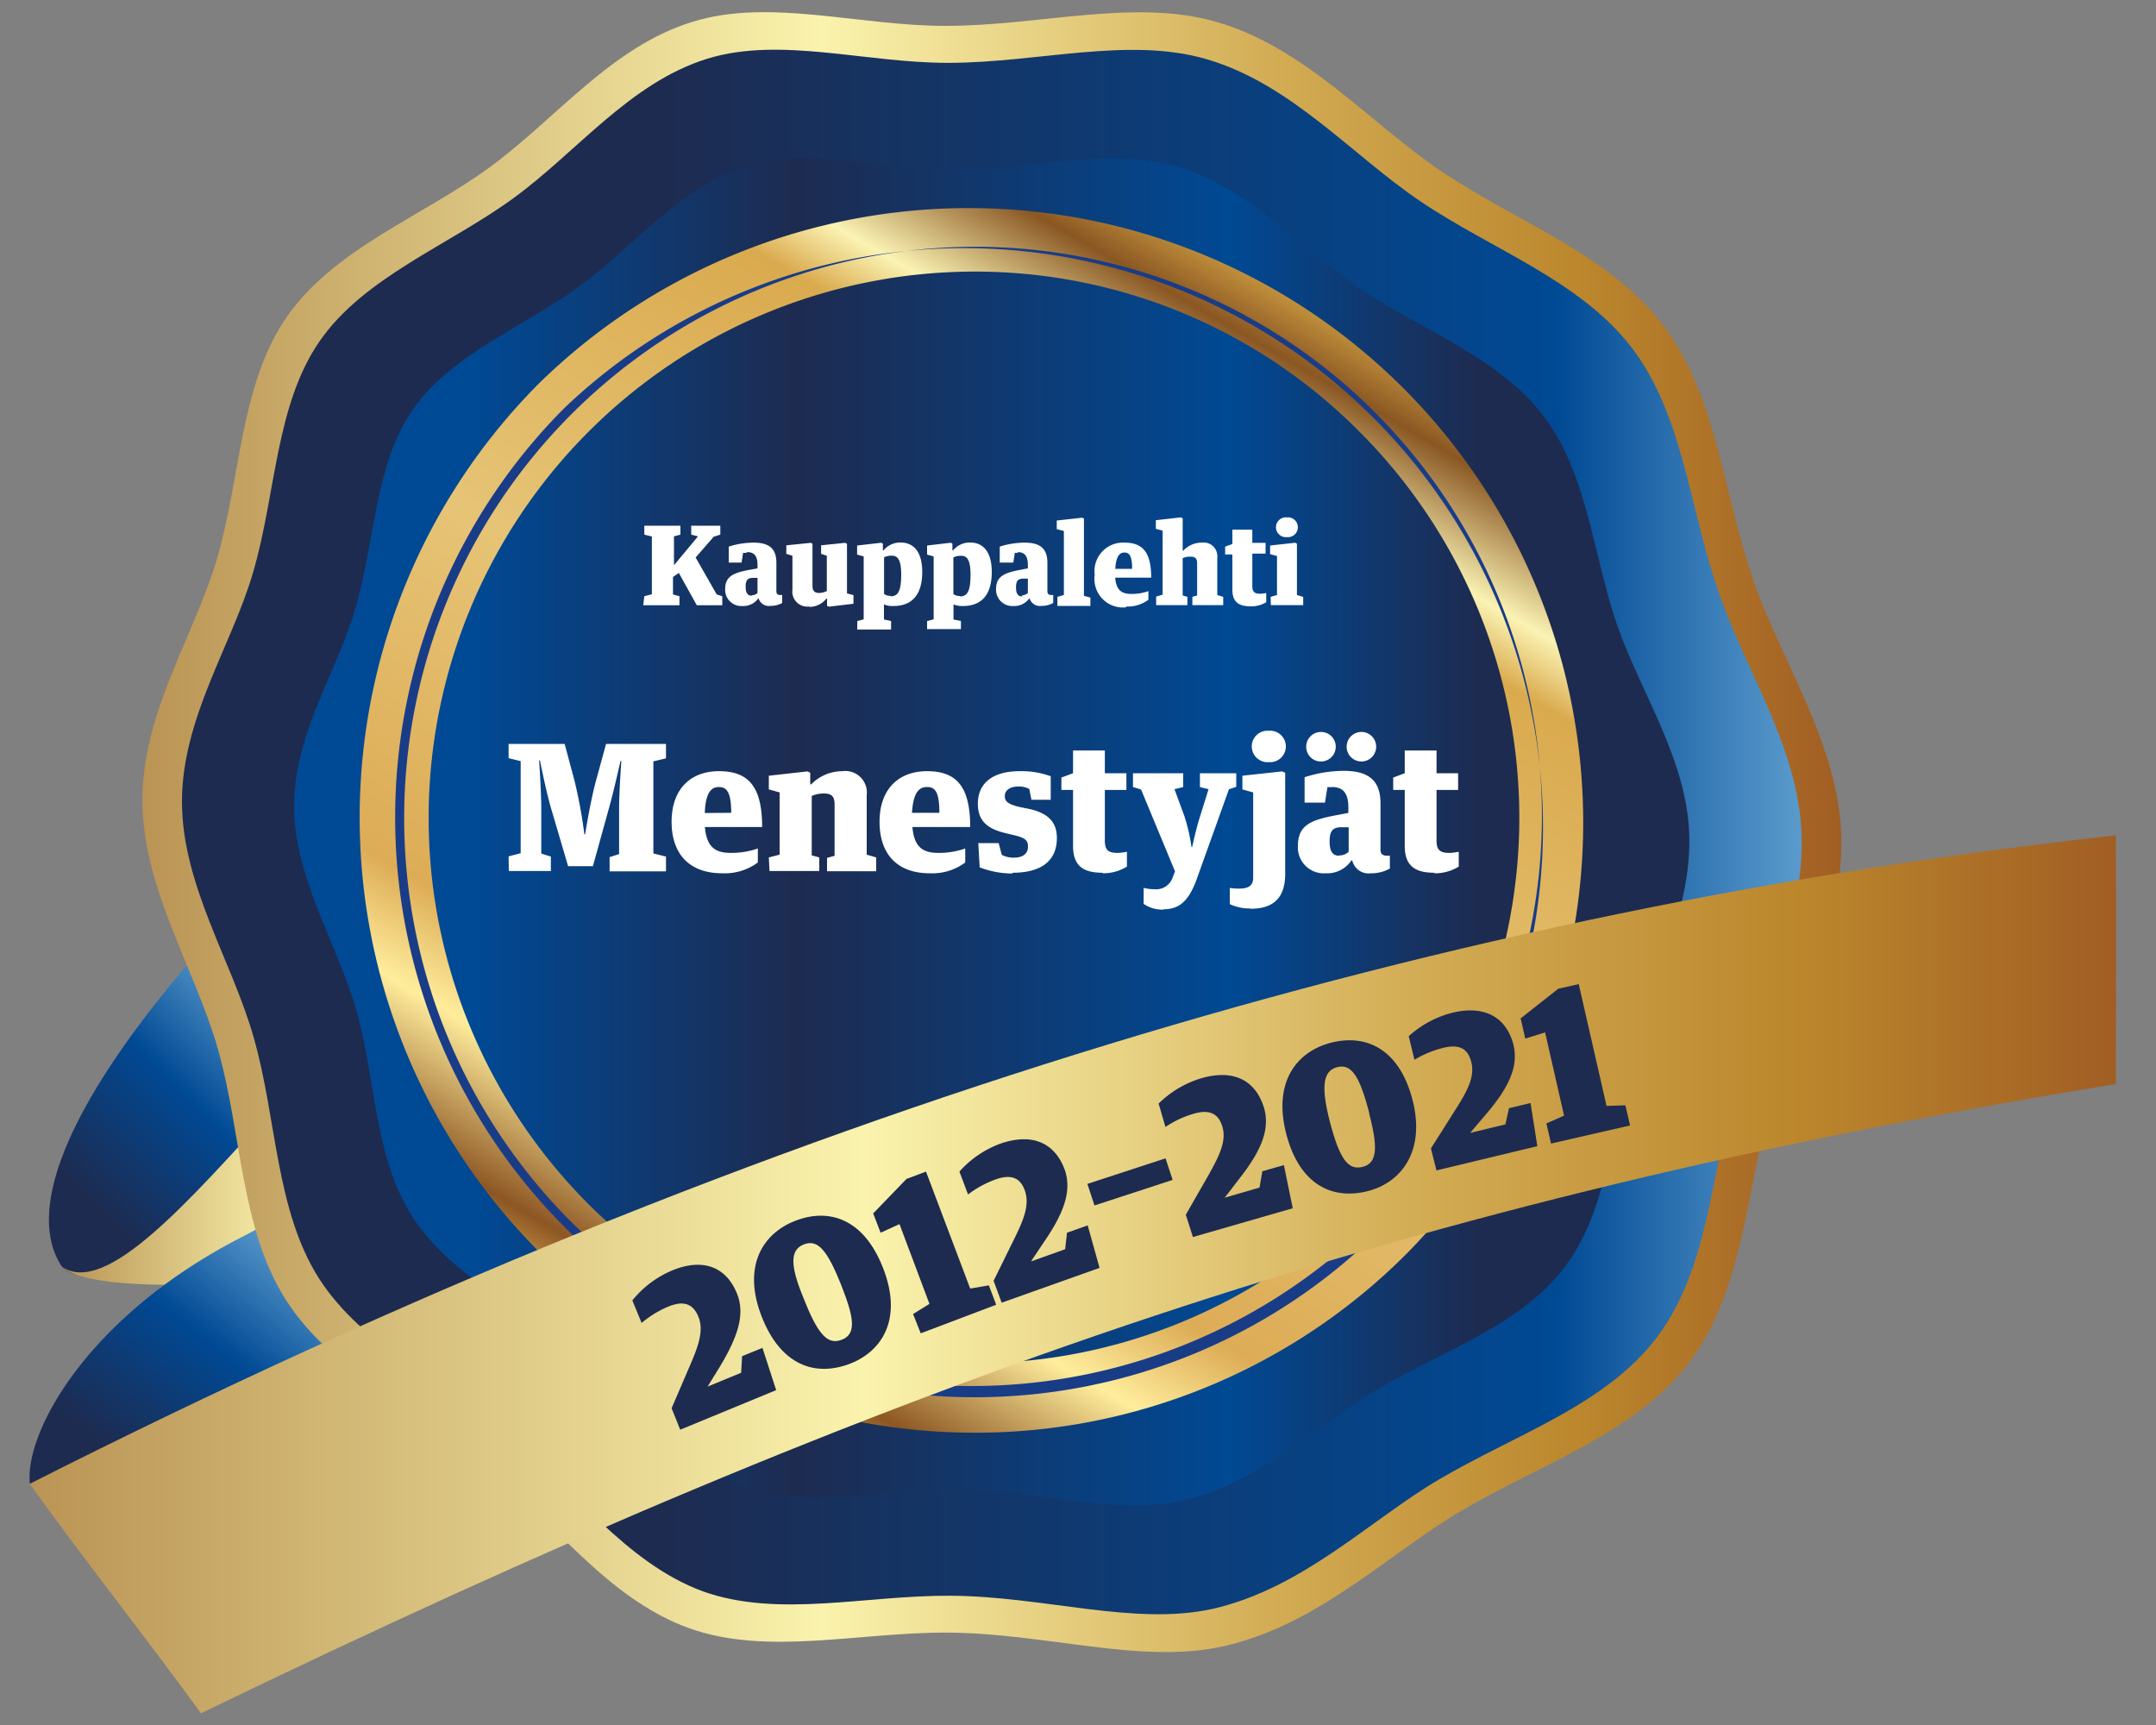 <svg xmlns="http://www.w3.org/2000/svg" xmlns:xlink="http://www.w3.org/1999/xlink" viewBox="0 0 200 160"><rect x="0" y="0" width="200" height="160" fill="#808080" stroke="none"/><defs><linearGradient id="a" x1="55.31" y1="69.58" x2="3.07" y2="121.82" gradientUnits="userSpaceOnUse"><stop offset="0" stop-color="#004994"/><stop offset="0.4" stop-color="#a1daf8"/><stop offset="0.67" stop-color="#004994"/><stop offset="0.85" stop-color="#1d2b50"/><stop offset="1" stop-color="#1d2b50"/></linearGradient><linearGradient id="b" x1="5.77" y1="104.22" x2="58.6" y2="104.22" gradientUnits="userSpaceOnUse"><stop offset="0" stop-color="#ba9454"/><stop offset="0.4" stop-color="#faf3ad"/><stop offset="0.67" stop-color="#d2ab53"/><stop offset="0.85" stop-color="#bb862c"/><stop offset="1" stop-color="#a15e24"/></linearGradient><linearGradient id="c" x1="59.27" y1="90.34" x2="12.14" y2="150.67" xlink:href="#a"/><linearGradient id="d" x1="13.18" y1="77.16" x2="170.81" y2="77.16" xlink:href="#b"/><linearGradient id="e" x1="17.45" y1="77.16" x2="305.97" y2="77.16" gradientUnits="userSpaceOnUse"><stop offset="0" stop-color="#1d2b50"/><stop offset="0.15" stop-color="#1d2b50"/><stop offset="0.44" stop-color="#004994"/><stop offset="0.58" stop-color="#a1daf8"/><stop offset="1" stop-color="#004994"/></linearGradient><linearGradient id="f" x1="27.28" y1="77.16" x2="156.71" y2="77.16" gradientUnits="userSpaceOnUse"><stop offset="0.13" stop-color="#004994"/><stop offset="0.36" stop-color="#1d2b50"/><stop offset="0.67" stop-color="#004994"/><stop offset="0.85" stop-color="#1d2b50"/><stop offset="1" stop-color="#1d2b50"/></linearGradient><linearGradient id="g" x1="61.8" y1="125.25" x2="118.84" y2="26.44" gradientUnits="userSpaceOnUse"><stop offset="0" stop-color="#c79647"/><stop offset="0.04" stop-color="#8d5623"/><stop offset="0.15" stop-color="#ffed9c"/><stop offset="0.23" stop-color="#ddac56"/><stop offset="0.51" stop-color="#e6c476"/><stop offset="0.81" stop-color="#daaa4e"/><stop offset="0.86" stop-color="#faf3b3"/><stop offset="0.95" stop-color="#8a5723"/><stop offset="1" stop-color="#c8973e"/></linearGradient><linearGradient id="h" x1="2.76" y1="118.2" x2="196.3" y2="118.2" xlink:href="#b"/></defs><path d="M5.61,117.29c-6-9.78,13.75-34.19,44.36-58l-3,16.6,14.61-.19c-27.29,20.84-26.14,24.84-28.38,34.58C24.41,113.26,8,121.12,5.61,117.29Z" fill-rule="evenodd" fill="url(#a)"/><path d="M45.38,90.4C36.57,82,13.91,123,5.77,117.51c3,2.89,23,1.74,33.84-1.43,4.36-5.3,14.66-10.86,19-16.11C54.63,97.41,49.34,93,45.38,90.4Z" fill-rule="evenodd" fill="url(#b)"/><path d="M6.11,138.94a35.41,35.41,0,0,1-3.34-1.33c-.5-4.8,5.39-15.51,19.53-22.8,12.59-6.49,27.58-19.83,23-24.48,0,0,2.14,1.45,2.53,1.73l20.21,14.39c4,2.58-36,43.65-46.94,45.54C13.18,152,10.82,146.19,6.11,138.94Z" fill-rule="evenodd" fill="url(#c)"/><path d="M170.8,77.46c.28,8.86-4.4,16.81-6.5,24.56-2.28,8.36-2.56,17.62-7.54,24.26s-13.71,9.42-21.25,13.88c-6.79,4-13.24,10.59-22.08,12.55-7.61,1.68-16.38-1.22-25.48-1.28-8.3-.05-16.82,2.2-24.08-.43-7.58-2.75-12.66-10-18.78-15.08s-14.24-8.57-18.57-15.35c-4.23-6.61-4.09-15.49-6.31-23.28-2.14-7.5-7-14.92-7-23.07S18,59,20.11,51.9c2.23-7.61,2.17-16.24,6.46-22.46C31,23.05,39.1,20.12,45.35,15.57S56.74,4.28,64.32,2c7.09-2.17,15.3.4,23.39.4,8.74,0,17.49-2.56,25.1-.38,8.26,2.37,14.19,9.34,20.88,13.86,7,4.71,15.6,7.72,20.59,14.28s5.61,15.71,8.35,23.63C165.29,61.43,170.53,69,170.8,77.46Z" fill="url(#d)"/><path d="M167.12,77.44c.28,8.45-4.18,16-6.19,23.43-2.17,8-2.44,16.79-7.19,23.12s-13.06,9-20.26,13.24c-6.47,3.82-12.62,10.09-21,12-7.26,1.6-15.62-1.17-24.29-1.22-7.92-.05-16,2.09-23-.41C58,144.94,53.11,138,47.27,133.18S33.7,125,29.57,118.55c-4-6.31-3.9-14.77-6-22.19-2-7.16-6.69-14.23-6.69-22s4.62-14.48,6.6-21.28c2.13-7.26,2.06-15.48,6.16-21.42s11.94-8.89,17.91-13.22,10.86-10.77,18.08-13c6.76-2.07,14.59.39,22.3.39,8.33,0,16.68-2.45,23.93-.36,7.87,2.26,13.53,8.9,19.91,13.21,6.64,4.48,14.87,7.36,19.63,13.61s5.35,15,8,22.53C161.87,62.17,166.87,69.34,167.12,77.44Z" fill="url(#e)"/><path d="M156.7,77.4c.23,7.28-3.61,13.81-5.34,20.18-1.86,6.86-2.09,14.46-6.19,19.91s-11.25,7.74-17.44,11.4c-5.58,3.3-10.87,8.69-18.14,10.3-6.25,1.39-13.44-1-20.92-1.05-6.81,0-13.81,1.81-19.77-.35-6.23-2.26-10.39-8.25-15.42-12.38s-11.69-7-15.25-12.6-3.35-12.72-5.18-19.12c-1.76-6.16-5.77-12.25-5.77-18.94s4-12.47,5.69-18.33C34.8,50.17,34.75,43.09,38.28,38S48.56,30.32,53.7,26.59s9.35-9.28,15.57-11.18c5.82-1.78,12.57.33,19.21.33,7.17,0,14.36-2.1,20.61-.31,6.77,1.95,11.65,7.67,17.14,11.38C132,30.67,139,33.15,143.14,38.53s4.61,12.9,6.86,19.41C152.18,64.25,156.48,70.42,156.7,77.4Z" fill="url(#f)"/><path d="M90.32,132.89A57.06,57.06,0,0,1,50.05,35.51a57,57,0,0,1,80.54,80.67A56.5,56.5,0,0,1,90.32,132.89Zm0-107.7a50.68,50.68,0,0,0-35.75,86.48A50.61,50.61,0,0,0,126.07,40,50.21,50.21,0,0,0,90.32,25.19Z" fill="url(#g)"/><path d="M90.32,129.6A53.78,53.78,0,0,1,52.37,37.83a53.72,53.72,0,0,1,75.9,76A53.28,53.28,0,0,1,90.32,129.6Zm0-106.71a53,53,0,0,0-37.38,90.4A52.91,52.91,0,0,0,127.7,38.4,52.43,52.43,0,0,0,90.32,22.89Z" fill="#193c87"/><path d="M119.38,49.82a.92.92,0,1,0,0-1.83.92.92,0,1,0,0,1.83m-1.49,6.31h3v-.77l-.58-.17V50.43l-.16-.09-2.33.26v.8l.64.17v3.62l-.59.17Zm-1.84.11a2.68,2.68,0,0,0,1.41-.38V55a2.73,2.73,0,0,1-.54.07c-.54,0-.75-.16-.75-.72v-3h1.23v-1h-1.23V49.13h-1.85v1.33l-.67.24v.73h.67v3.25c0,1.2.62,1.56,1.73,1.56m-8.8-.11h2.9v-.77l-.44-.13V51.77a1.75,1.75,0,0,1,.7-.14c.43,0,.64.14.64.6v3l-.44.13v.77h2.86v-.77l-.55-.17V51.73a1.27,1.27,0,0,0-1.42-1.4,2.34,2.34,0,0,0-1.73.74h-.06v-3l-.17-.08-2.32.26v.8l.63.17v5.94l-.6.17Zm-3.79-3.37c.07-1.21.42-1.51.85-1.51s.71.27.71,1.51Zm1,3.5a3.24,3.24,0,0,0,2.07-.63v-.8a4.57,4.57,0,0,1-1.57.26c-.89,0-1.41-.32-1.51-1.51h3.34c0-2.37-.8-3.25-2.48-3.25a2.65,2.65,0,0,0-2.76,3,2.64,2.64,0,0,0,2.91,3m-6.37-.13h3.06v-.77l-.6-.17V48.1l-.16-.08-2.36.26v.8l.66.17v5.94l-.6.17Zm-3.27-.88c-.4,0-.57-.26-.57-.85s.19-.78.62-.8l.48,0V55a.74.74,0,0,1-.53.21m-.41-4c.71,0,.94.47.94,1.2v.31l-.95.18c-1.23.26-2,.57-2,1.73a1.51,1.51,0,0,0,1.62,1.58,1.69,1.69,0,0,0,1.48-.74h0a1,1,0,0,0,1.1.73,2.23,2.23,0,0,0,1.1-.27v-.74h-.17c-.22,0-.37-.08-.37-.35V52.19c0-1.26-.62-1.86-2.12-1.86a7.73,7.73,0,0,0-2.3.37v1.48H94l.14-.9h.28m-5.34,4a1,1,0,0,1-.64-.18v-3.4a1.65,1.65,0,0,1,.72-.15c.57,0,.87.42.87,1.77,0,1.64-.36,2-1,2M86,58.35h3.14V57.6l-.69-.14v-1.4a2.07,2.07,0,0,0,.88.15c1.51,0,2.67-.81,2.67-3.15,0-2.12-1-2.74-2-2.74a2,2,0,0,0-1.59.73h-.06v-.62l-.15-.09L86,50.6v.84l.61.17v5.84L86,57.6Zm-3.36-3.08a1,1,0,0,1-.63-.18v-3.4a1.61,1.61,0,0,1,.72-.15c.57,0,.87.42.87,1.77,0,1.64-.36,2-1,2m-3.08,3.08h3.14V57.6L82,57.46v-1.4a2,2,0,0,0,.88.15c1.5,0,2.67-.81,2.67-3.15,0-2.12-1-2.74-2-2.74a2,2,0,0,0-1.59.73h-.06v-.62l-.15-.09-2.24.26v.84l.61.17v5.84l-.59.15Zm-4.49-2.1a2,2,0,0,0,1.63-.77h.06v.68l.18.07L79.17,56V55.2l-.6-.16v-4.6l-.17-.09-2.23.23v.79l.53.18v3.27A1.72,1.72,0,0,1,76,55c-.47,0-.63-.22-.63-.68V50.44l-.15-.09-2.28.23v.79l.57.18v3.14a1.39,1.39,0,0,0,1.59,1.56m-5.36-1c-.4,0-.57-.26-.57-.85s.19-.78.62-.8l.48,0V55a.74.74,0,0,1-.53.21m-.41-4c.71,0,.94.47.94,1.2v.31l-1,.18c-1.23.26-2,.57-2,1.73a1.5,1.5,0,0,0,1.61,1.58,1.68,1.68,0,0,0,1.48-.74h0a1,1,0,0,0,1.1.73,2.23,2.23,0,0,0,1.1-.27v-.74h-.17c-.22,0-.37-.08-.37-.35V52.19c0-1.26-.62-1.86-2.12-1.86a7.73,7.73,0,0,0-2.3.37v1.48h1.19l.14-.9h.28m-9.54,4.86h3.36V55.3l-.6-.16V53.52l.54-.38,1.67,3H67V55.3l-.52-.17-1.95-3.42,1.68-1.93.61-.19v-.83h-2.7v.83l.63.16-2.23,2.68V49.75l.6-.16v-.83H59.77v.83l.7.17v5.36l-.7.18Z" fill="#fff"/><path d="M133.07,81a4.2,4.2,0,0,0,2.25-.62V79a4.29,4.29,0,0,1-.87.11c-.86,0-1.19-.26-1.19-1.14V73.27h2V71.72h-2V69.61h-2.95v2.11l-1.07.4v1.15h1.07v5.19c0,1.9,1,2.49,2.76,2.49M122.59,70.63a1.37,1.37,0,1,0-1.42-1.37,1.36,1.36,0,0,0,1.42,1.37m3.73,0a1.37,1.37,0,1,0-1.4-1.37,1.37,1.37,0,0,0,1.4,1.37m-2.09,8.74c-.63,0-.89-.42-.89-1.35s.29-1.26,1-1.29l.77,0V79a1.16,1.16,0,0,1-.85.34M123.58,73c1.14,0,1.5.75,1.5,1.91v.49l-1.52.29c-2,.41-3.16.91-3.16,2.75A2.41,2.41,0,0,0,123,81a2.69,2.69,0,0,0,2.36-1.19h.08A1.56,1.56,0,0,0,127.17,81a3.47,3.47,0,0,0,1.76-.44V79.37h-.28c-.34,0-.59-.13-.59-.55V74.5c0-2-1-3-3.37-3a11.84,11.84,0,0,0-3.67.59v2.36h1.89l.23-1.44h.44m-5.88-2.32a1.46,1.46,0,1,0,0-2.91,1.46,1.46,0,1,0,0,2.91M116,84.29c2.26,0,3.22-1.14,3.22-3.24V71.68l-.27-.13-3.7.4v1.27l1,.28v7.92c0,.79-.54,1-1.29,1a5.35,5.35,0,0,1-.88-.06v1.5a4.22,4.22,0,0,0,1.91.4m-8.07.08c1.51,0,2.31-.81,3-2.54L114,73.21l.68-.23V71.72h-3.37V73l.8.2-.77,2.47c-.39,1.19-.75,2.9-.75,2.9h-.06a17,17,0,0,0-.67-2.9l-.91-2.47.81-.2V71.72h-4.66V73l.75.23L109,80.82l-.2.51a1.62,1.62,0,0,1-1.71,1.15,3.9,3.9,0,0,1-1-.13v1.49a3.1,3.1,0,0,0,1.86.53M102.29,81a4.2,4.2,0,0,0,2.25-.62V79a4.19,4.19,0,0,1-.86.11c-.87,0-1.19-.26-1.19-1.14V73.27h2V71.72h-2V69.61H99.54v2.11l-1.08.4v1.15h1.08v5.19c0,1.9,1,2.49,2.75,2.49m-8.36,0c2.9,0,4.11-1.3,4.11-3.21,0-1.39-.69-2.25-2.43-2.68l-1.08-.22c-1-.25-1.32-.49-1.32-1s.44-.89,1.27-.89a2,2,0,0,1,1,.23l.2,1h1.79V72a7.86,7.86,0,0,0-2.88-.47c-2.69,0-3.88,1.27-3.88,3,0,1.59.85,2.31,2.46,2.72l1,.24c1,.25,1.19.49,1.19,1.06s-.42,1-1.29,1a2.3,2.3,0,0,1-1.14-.26l-.29-1.09H90.75l.13,2.25a8.47,8.47,0,0,0,3.05.57M84.6,75.39C84.72,73.47,85.27,73,86,73s1.14.42,1.14,2.39ZM86.25,81a5.13,5.13,0,0,0,3.29-1V78.7a7.43,7.43,0,0,1-2.49.41c-1.42,0-2.25-.51-2.41-2.4H90c0-3.78-1.29-5.18-4-5.18s-4.41,1.73-4.41,4.69S83.19,81,86.25,81m-14.87-.21H76V79.53l-.7-.19V73.83a2.67,2.67,0,0,1,1.12-.23c.68,0,1,.23,1,1v4.78l-.7.19v1.24h4.56V79.53l-.88-.26V73.76a2,2,0,0,0-2.26-2.23,4.06,4.06,0,0,0-2.89,1.22h-.09V71.68l-.25-.13-3.59.4v1.27l1,.28v5.77l-1,.26Zm-6-5.38C65.45,73.47,66,73,66.69,73s1.14.42,1.14,2.39ZM67,81a5.18,5.18,0,0,0,3.3-1V78.7a7.5,7.5,0,0,1-2.5.41c-1.42,0-2.25-.51-2.41-2.4H70.7c0-3.78-1.29-5.18-4-5.18s-4.4,1.73-4.4,4.69S63.92,81,67,81m-19.8-.21H51.1V79.45l-.89-.28V75c0-1.65-.2-4.46-.2-4.46h.08s.57,2.89,1.06,4.54l1.55,5.26H55L56.48,75c.46-1.63,1.08-4.42,1.08-4.42h.08s-.21,2.78-.21,4.44v4.2l-.88.28v1.32h5.23V79.45l-1.17-.29V70.62l1.17-.28V69H56.22l-.94,3.44c-.52,1.89-1,4.94-1,4.94h-.07a45.57,45.57,0,0,0-.91-4.94L52.38,69h-5.2v1.32l1.12.28v8.54l-1.12.29Z" fill="#fff"/><path d="M2.76,137.63c69.46-35.17,132.77-53.46,193.52-60.15.05,8.2,0,15.11,0,23.07C131,111.19,82.91,127.79,18.65,158.91,13.32,151.6,7.58,144.39,2.76,137.63Z" fill-rule="evenodd" fill="url(#h)"/><path d="M62.3,130.62l1.72-4c.82-1.9,1.27-3.26.76-4.5s-1.41-1.49-2.78-.93a9.38,9.38,0,0,0-2.48,1.52l-.86-2.09a9.41,9.41,0,0,1,3.69-2.78c2.85-1.18,5-.34,6,2.11.84,2,0,4.19-1.57,6.81l-1.14,1.85v0l3.11-1.28.09-1.54,1.89-.77L72,128.94l-8.9,3.67Z" fill="#1d2b50"/><path d="M70.67,122.15c-1.84-4.67.06-7.72,3.06-8.9,3.17-1.25,6.39-.21,8.17,4.32,1.85,4.68,0,7.71-3,8.9C75.64,127.74,72.45,126.66,70.67,122.15Zm7.4-2.86c-1.35-3.42-2.23-4.37-3.52-3.86s-1.25,2,0,5c1.33,3.39,2.24,4.35,3.55,3.83S79.28,122.35,78.07,119.29Z" fill="#1d2b50"/><path d="M84.7,121.88l1.52-.94-2.78-7.4-1.75.8L81,112.55l3.09-3.2,1.81-.68L90,119.52l1.73-.3.68,1.8-7,2.65Z" fill="#1d2b50"/><path d="M92.17,118.8l1.91-3.88c.92-1.85,1.43-3.19,1-4.46s-1.34-1.56-2.73-1.06a9.62,9.62,0,0,0-2.55,1.39L89,108.67a9.44,9.44,0,0,1,3.82-2.6c2.91-1,5-.1,5.94,2.4.73,2.06-.17,4.19-1.91,6.72L95.64,117v0l3.17-1.13.17-1.53,1.92-.68L102,117.6l-9.08,3.23Z" fill="#1d2b50"/><path d="M100.87,109.81l7.25-2.37.66,2-7.25,2.37Z" fill="#1d2b50"/><path d="M110,112.67l2.15-3.75c1-1.79,1.62-3.1,1.25-4.39s-1.24-1.64-2.66-1.23a9.35,9.35,0,0,0-2.63,1.23l-.63-2.17a9.52,9.52,0,0,1,4-2.36c3-.85,5,.22,5.78,2.77.61,2.11-.42,4.17-2.32,6.59l-1.33,1.73v0l3.23-.94.26-1.51,2-.57.82,4-9.26,2.67Z" fill="#1d2b50"/><path d="M119.32,105.18c-1.26-4.86,1-7.65,4.13-8.46,3.29-.85,6.36.58,7.58,5.29s-1,7.65-4.11,8.46C123.57,111.34,120.54,109.87,119.32,105.18Zm7.7-1.93c-.92-3.56-1.69-4.61-3-4.26s-1.48,1.83-.67,5c.92,3.53,1.7,4.59,3.06,4.24S127.84,106.43,127,103.25Z" fill="#1d2b50"/><path d="M132.74,106.52l2.31-3.65c1.11-1.75,1.76-3,1.44-4.33s-1.16-1.7-2.6-1.35a9.7,9.7,0,0,0-2.68,1.11l-.53-2.19a9.55,9.55,0,0,1,4.07-2.18c3-.72,5,.44,5.65,3,.51,2.14-.61,4.16-2.61,6.49l-1.41,1.66v0l3.27-.79.33-1.5,2-.48.63,4-9.36,2.25Z" fill="#1d2b50"/><path d="M143.45,104.2l1.64-.72-1.76-7.72-1.84.57-.43-1.87,3.49-2.75,1.9-.43,2.58,11.3,1.75-.06.43,1.87-7.33,1.68Z" fill="#1d2b50"/></svg>